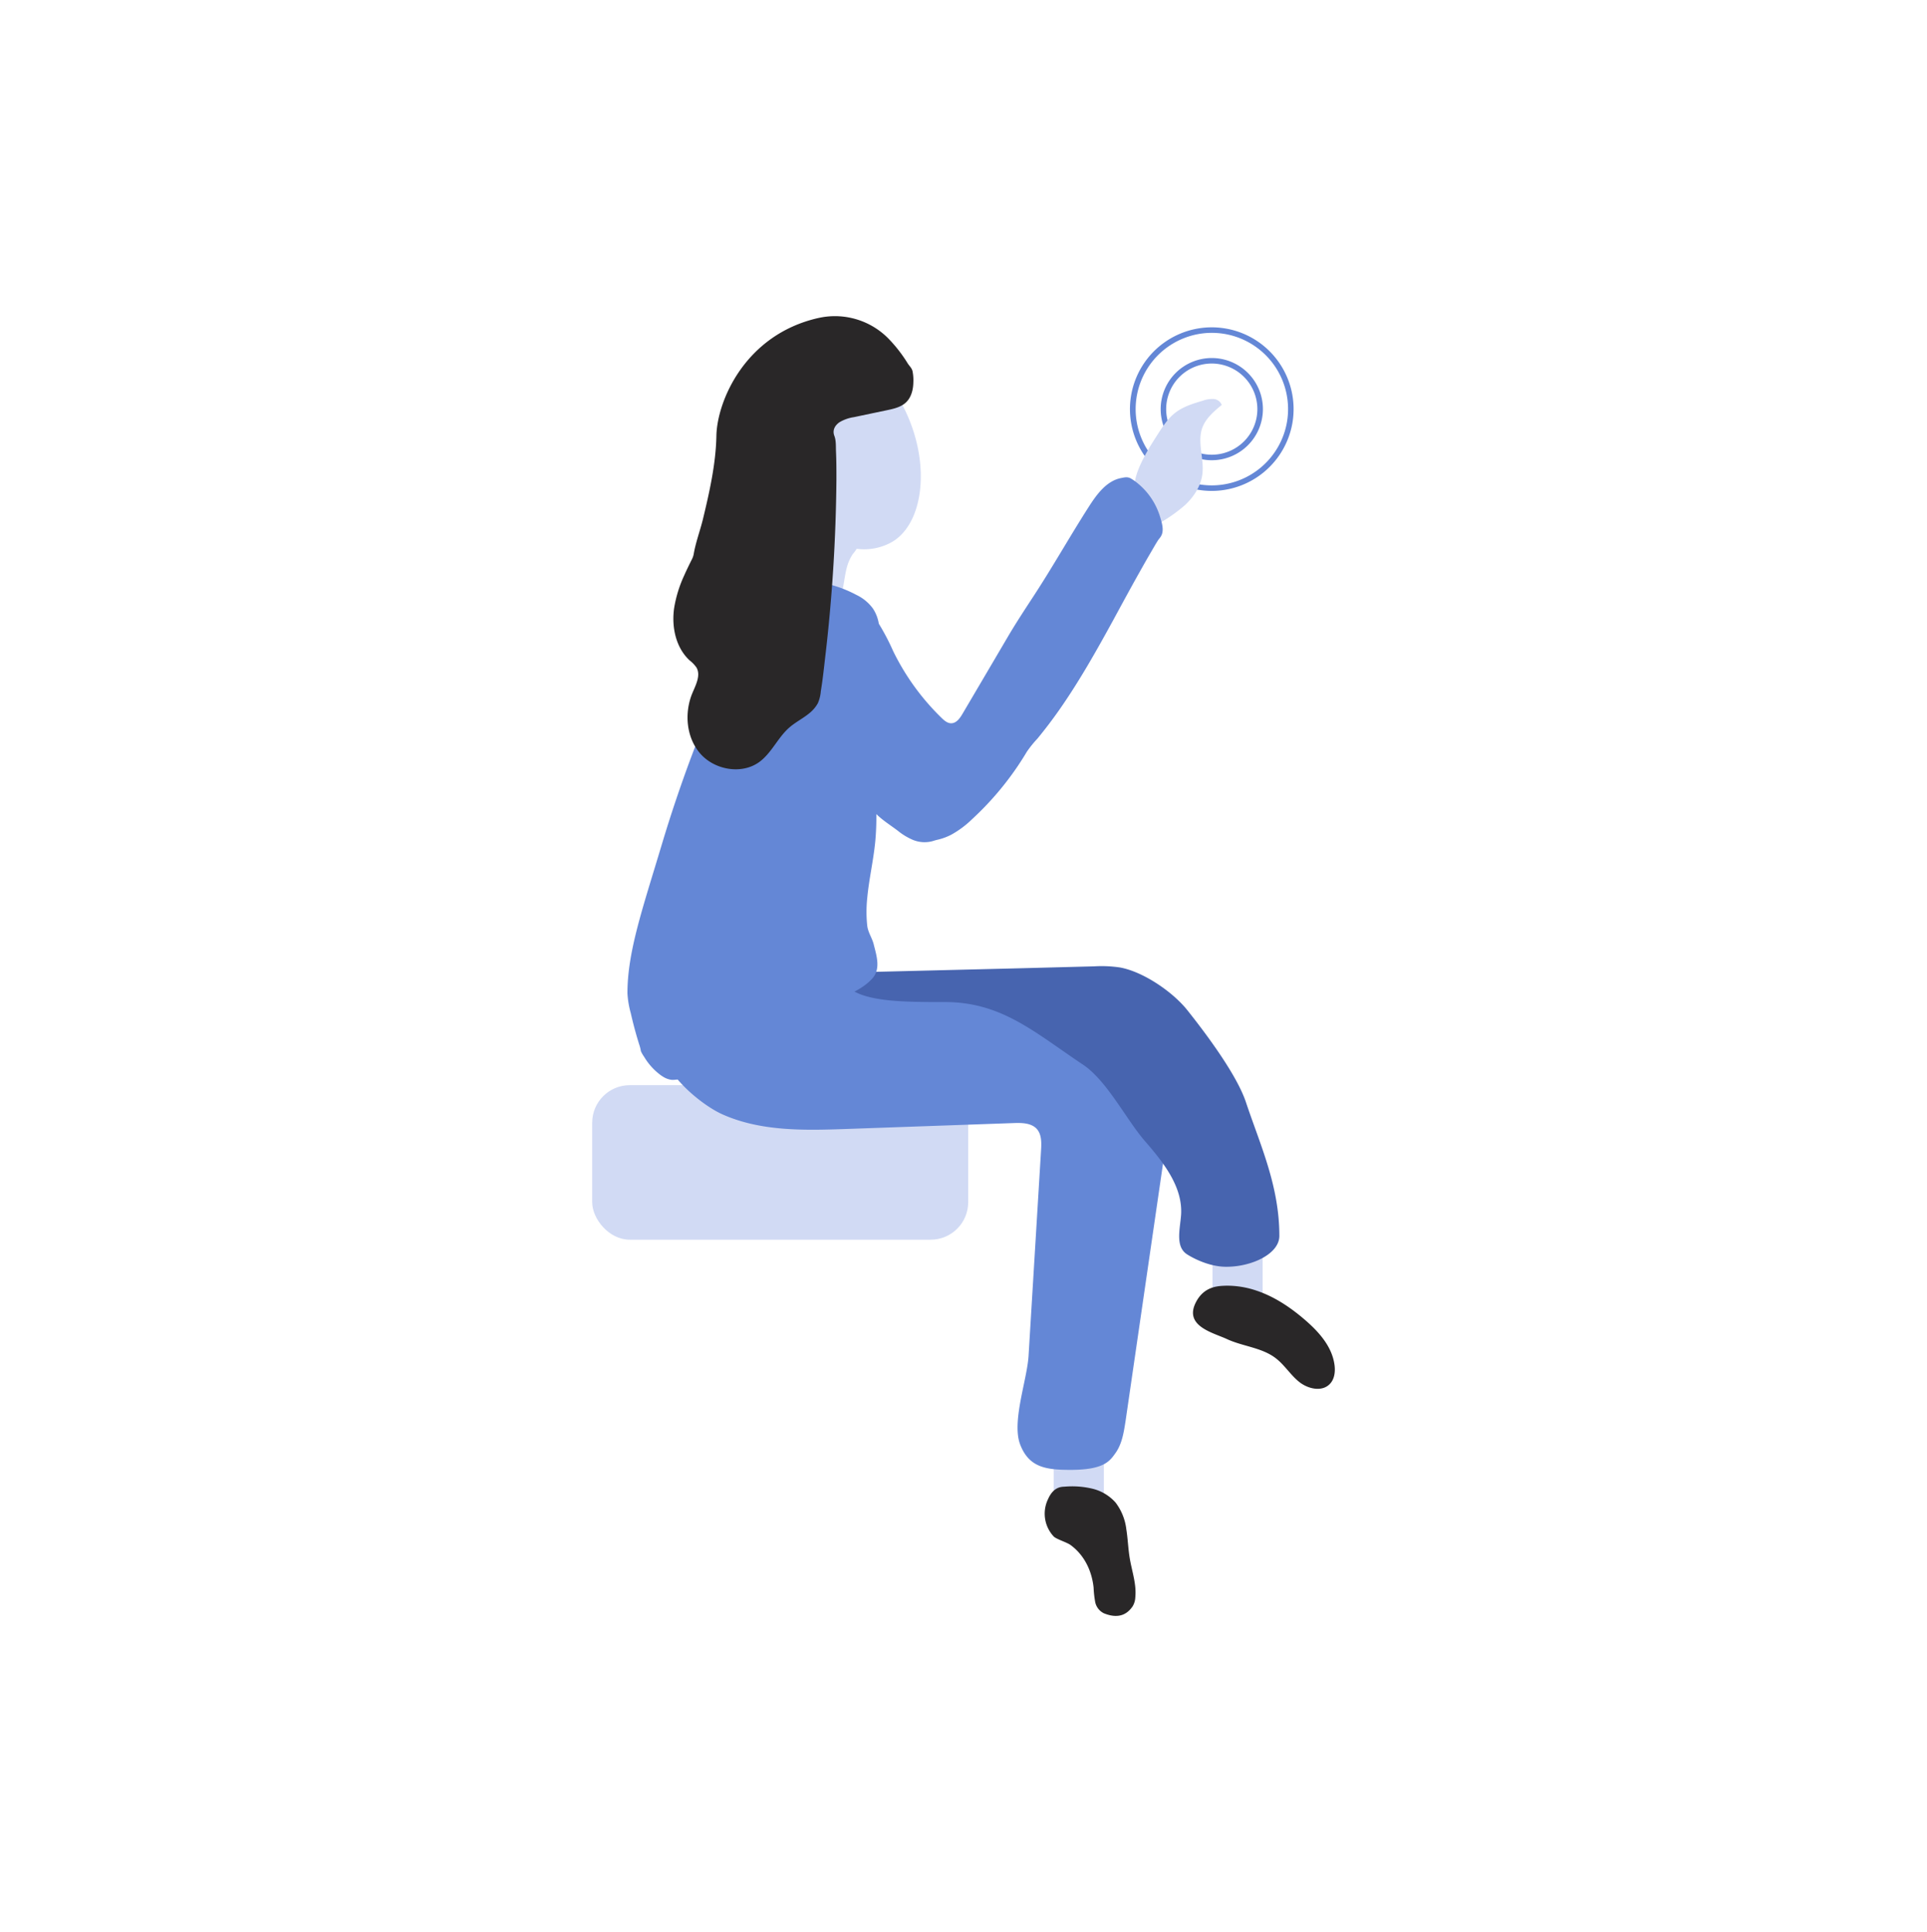 <svg xmlns="http://www.w3.org/2000/svg" id="Layer_1" data-name="Layer 1" viewBox="0 0 696 698"><path d="M437.68,166.26a18.46,18.46,0,1,1,18.46-18.46A18.48,18.48,0,0,1,437.68,166.26Zm0-34.93a16.47,16.47,0,1,0,16.46,16.47A16.49,16.49,0,0,0,437.68,131.33Z" style="fill:#6487d6"></path><path d="M437.69,177.35a30.12,30.12,0,0,1-5.15-.45,29.55,29.55,0,1,1,34.24-24h0A29.61,29.61,0,0,1,437.69,177.35Zm-.07-57.11a27.56,27.56,0,0,0-4.73,54.69,28.06,28.06,0,0,0,4.8.42,27.59,27.59,0,0,0,27.12-22.76h0a27.56,27.56,0,0,0-22.34-31.93A28.46,28.46,0,0,0,437.62,120.24Z" style="fill:#6487d6"></path><path d="M418.24,156.77c1.79-2.79,3.64-5.64,6.26-7.67,2.87-2.23,6.45-3.31,9.93-4.34a10,10,0,0,1,3.85-.62,3.44,3.44,0,0,1,3,2.14c-2.79,2.3-5.7,4.77-7,8.17-1.94,5.3.69,11.2,0,16.8-.54,4.33-3.07,8.21-6.24,11.19a57.31,57.31,0,0,1-10.76,7.38,3.26,3.26,0,0,1-2.7.61,3,3,0,0,1-1.31-1.34,26.25,26.25,0,0,1-3.54-13c0-4,2.09-8.3,3.91-11.74C415.06,161.73,416.65,159.24,418.24,156.77Z" style="fill:#d1daf4"></path><rect x="437.94" y="440.43" width="18.11" height="27.16" style="fill:#d1daf4"></rect><rect x="380.59" y="512.87" width="18.11" height="27.16" style="fill:#d1daf4"></rect><rect x="213.89" y="392.03" width="135.81" height="55.82" rx="13.56" style="fill:#d1daf4"></rect><path d="M260.89,402.55c13.94,6.25,29.84,5.83,45.11,5.29l60.31-2.13c2.89-.1,6.19,0,8.14,2.1,1.79,2,1.73,4.95,1.57,7.61L371.5,489.8c-.54,8.81-6.2,23.9-3,32.12S377.8,531,386.63,531c12.07,0,14.17-3.12,16.28-6.09,2.39-3.36,3-7.6,3.64-11.67l15.42-106c1.27-8.74,2.38-18.31-2.28-25.82-5.66-9.13-17.55-11.71-28.15-13.46l-82.73-13.7c-4.42-.73-8.91-1.47-13.37-1a50.47,50.47,0,0,0-8.47,1.87l-28,7.87c-5.69,1.6-15.22,2.56-18.71,8.13C233,382.7,252,398.59,260.89,402.55Z" style="fill:#6487d6"></path><path d="M321.85,139.63c-9.93-14.12-28.09-19.65-40.79-11.89s-13.74,29.24-2.3,48c5.79,9.49,13.67,16.44,21.69,20a19.77,19.77,0,0,0-4.93,1.55,10.44,10.44,0,0,0-4.41,3.45,10,10,0,0,0-1.43,4.35c-.37,3.07.19,6.41,2.26,8.7s5.4,3.19,8.48,3.93a2.66,2.66,0,0,0,2.2-.11,2.45,2.45,0,0,0,.75-1.18c1.35-3.61,1.48-7.54,2.45-11.27a16.23,16.23,0,0,1,2.19-5,14.37,14.37,0,0,0,1.41-1.9,20.36,20.36,0,0,0,13.06-2.65C335.19,187.8,336.9,161,321.85,139.63Z" style="fill:#d1daf4"></path><path d="M454.08,466.34c6.42,2.19,12.15,6.07,17.29,10.51s9.74,9.67,10.63,16.22c.34,2.49,0,5.27-1.79,7-2.85,2.84-7.85,1.67-11-.87s-5.28-6.14-8.48-8.57c-5-3.83-11.85-4.22-17.59-6.88-4.94-2.3-15.53-4.64-11.26-13.18,3-6,8.23-6,10.89-6.1A32.87,32.87,0,0,1,454.08,466.34Z" style="fill:#292728"></path><path d="M378.55,541.54c2-4.53,4.92-4.41,6-4.47a31.49,31.49,0,0,1,9.92.71,16.28,16.28,0,0,1,8.43,5,19.73,19.73,0,0,1,3.91,9.69c.56,3.48.65,7,1.24,10.5.79,4.7,2.49,9.35,2,14.1a6.76,6.76,0,0,1-1,3.29c-1.46,2.08-4.3,4.9-10.33,2.46a5.78,5.78,0,0,1-3.14-4,37.25,37.25,0,0,1-.59-5.28c-.64-6.11-3.38-11.79-8.35-15.41-1.28-.94-4.85-2-6-3A12.06,12.06,0,0,1,378.55,541.54Z" style="fill:#292728"></path><path d="M395.2,349.1a45,45,0,0,1,9.28.4c8.42,1.51,19.08,8.79,24.4,15.48,8.47,10.64,18.11,24.14,21.13,33.2,5.14,15.42,12.07,30.18,12.07,48.29,0,6.56-10.09,11.2-19.2,11.16-7.08,0-13.56-4.09-14.3-4.6-4.12-2.84-2.37-9.09-2-14.08.7-10.18-6.4-19.06-13.09-26.77s-13.71-21.83-22.35-27.58C374,373.2,361.92,362,341.36,362c-15.09,0-30.18,0-35.79-6.09-4.23-4.59,8.09-4.76,13.17-4.89l48.69-1.2Z" style="fill:#4764af"></path><path d="M419,186.7a25.23,25.23,0,0,0-3.13-6.64,24.85,24.85,0,0,0-4.66-5.21,18.83,18.83,0,0,0-2.78-2c-1.15-.66-2.18-.42-3.47-.16-5.26,1-8.8,5.85-11.69,10.36-6.91,10.79-13.2,22-20.21,32.68-3.07,4.7-6.09,9.3-8.94,14.13l-5.49,9.34q-5.5,9.35-11,18.69c-.93,1.57-2.16,3.33-4,3.39-1.41.05-2.6-1-3.62-2a86.45,86.45,0,0,1-17.43-24.1,83.44,83.44,0,0,0-5.17-9.87,14,14,0,0,0-2.06-5.38,15.69,15.69,0,0,0-6-5,43.51,43.51,0,0,0-14.77-4.77c-17.86-1.9-26.48,19.79-32.36,32.82a499.17,499.17,0,0,0-23.11,61.85c-7.07,23.59-12.49,39-12.49,54a33.49,33.49,0,0,0,1.2,7.16c.85,3.76,1.85,7.5,3,11.18a16.4,16.4,0,0,1,.56,2,2.66,2.66,0,0,0,.17.74,14.21,14.21,0,0,0,1.13,1.92,22.56,22.56,0,0,0,5.89,6.53c.24.17.48.34.73.49a7.59,7.59,0,0,0,3.18,1.24c1.42.14,2.79-.34,4.22-.16a7.86,7.86,0,0,0,3.62-.67,80.57,80.57,0,0,0,8.17-3.36,165.89,165.89,0,0,0,15.72-8.83c5.22-3.24,10.37-6.57,15.68-9.65a116.63,116.63,0,0,1,14.65-7.36c3.84-1.57,7.72-3.45,10.54-6.59,3.12-3.48,1.49-8.32.49-12.31-.59-2.37-2-4.19-2.33-6.66a47.36,47.36,0,0,1,0-10.17c.64-6.82,2.23-13.52,2.89-20.34a96.07,96.07,0,0,0,.39-9.89c2.29,2.27,5.2,4.07,7.74,6a22.63,22.63,0,0,0,5.5,3.33,11.11,11.11,0,0,0,7.17.41,20.27,20.27,0,0,1,2-.55,21.06,21.06,0,0,0,4.67-1.76,35.19,35.19,0,0,0,7.53-5.62,109.3,109.3,0,0,0,16.48-19.18q1.71-2.54,3.27-5.16a40.19,40.19,0,0,1,3.78-4.69q4.2-5.1,8-10.53c7.2-10.3,13.36-21.26,19.39-32.27,3-5.53,6-11.08,9.09-16.59l.43-.76c1.39-2.49,2.81-5,4.25-7.44.79-1.36,1.57-2.74,2.41-4.06.31-.48.73-.88,1-1.36C420.61,191.81,419.66,188.89,419,186.7Z" style="fill:#6487d6"></path><path d="M303.16,152.57l.13-.08a14.27,14.27,0,0,1,5.12-1.79l11.9-2.5c2.52-.53,5.18-1.13,7-2.91s2.52-4.5,2.57-7.07a16.77,16.77,0,0,0-.29-4.13c-.26-1.12-1.11-1.84-1.72-2.78a51.65,51.65,0,0,0-6.92-8.93,27.1,27.1,0,0,0-24.9-7.6l-.66.14C269,121,259,145,258.75,157.43c-.19,10.17-2.54,20.52-4.92,30.36-1,4-2.52,8.09-3.24,12.16a6.85,6.85,0,0,1-.72,2.17c-.94,1.88-1.87,3.77-2.72,5.7a45.73,45.73,0,0,0-3.65,11.76c-1,6.79.54,14.34,5.59,19a11.93,11.93,0,0,1,2.46,2.56c1.63,2.81-.22,6.26-1.48,9.26-3,7.21-2.19,16.21,3,22s14.91,7.48,21.21,2.85c4.42-3.25,6.64-8.75,10.75-12.37,2.27-2,5.05-3.35,7.37-5.29a12.15,12.15,0,0,0,3-3.56,13.23,13.23,0,0,0,1.06-4.31c.66-3.94,1.09-7.93,1.54-11.91a588.37,588.37,0,0,0,4.1-64.58c0-3.43,0-6.86-.16-10.29-.07-1.82.07-3.78-.59-5.5C300.61,155.51,301.45,153.78,303.16,152.57Z" style="fill:#292728"></path></svg>